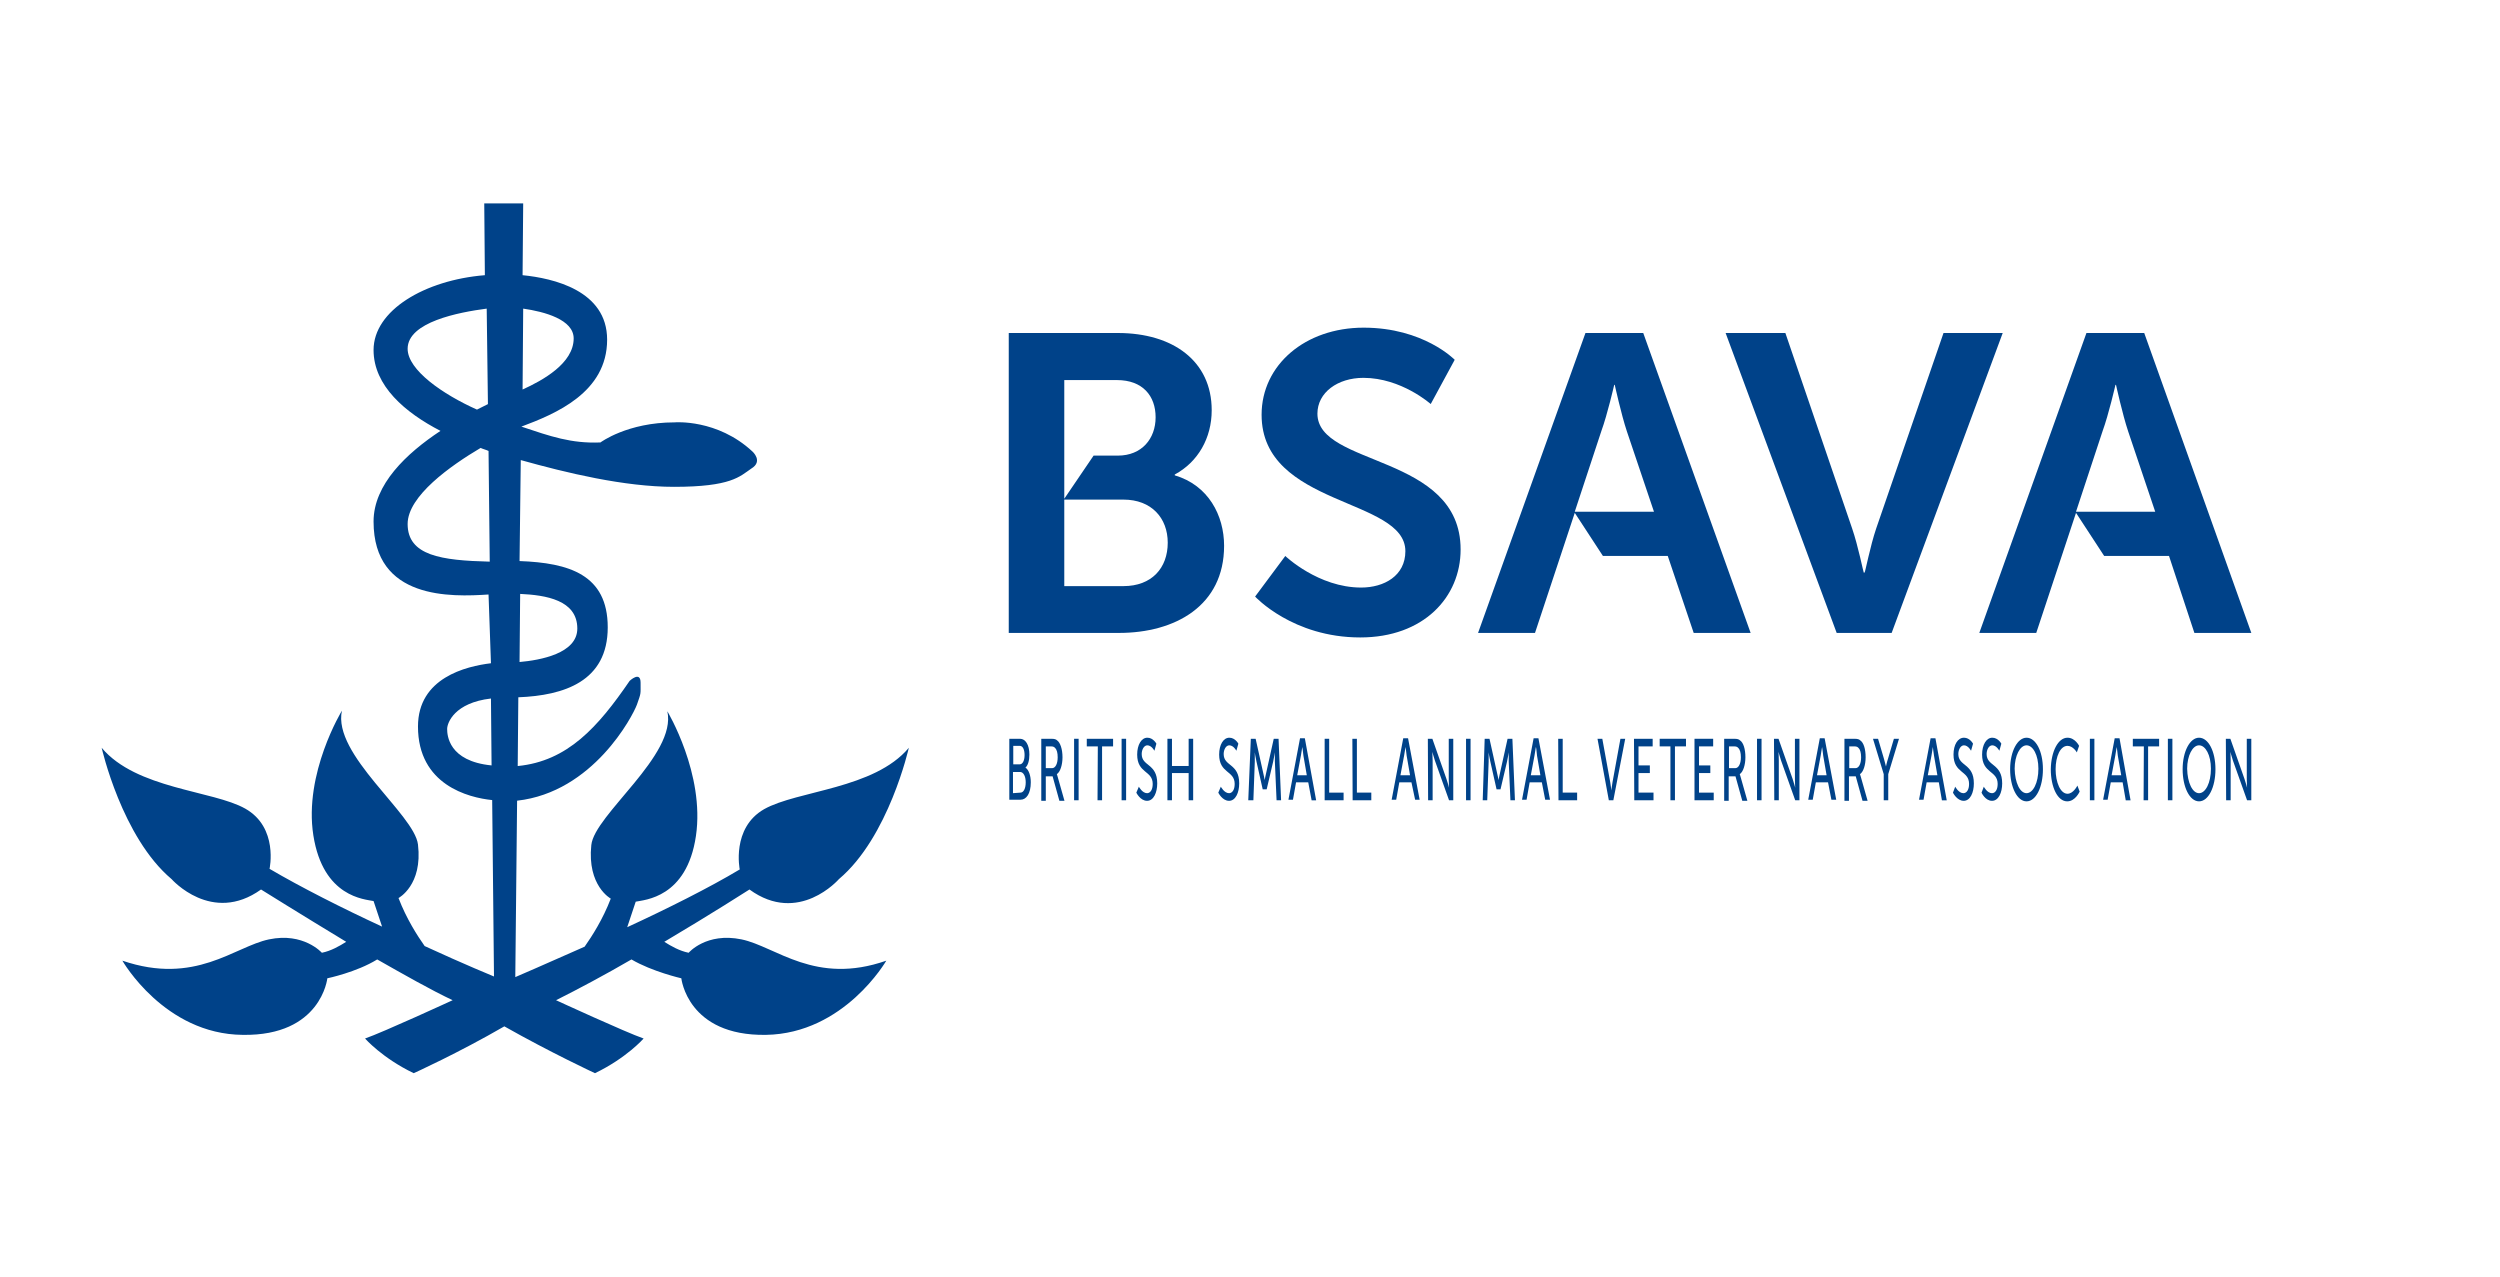 <svg width="94" height="48" viewBox="0 0 94 48" fill="none" xmlns="http://www.w3.org/2000/svg">
<path d="M37.929 27.778H38.354C38.556 27.778 38.705 28.003 38.705 28.371C38.705 28.596 38.652 28.78 38.556 28.862C38.684 28.944 38.758 29.169 38.758 29.414C38.758 29.844 38.588 30.069 38.375 30.069H37.95V27.778H37.929ZM38.343 28.739C38.45 28.739 38.524 28.596 38.524 28.392C38.524 28.187 38.46 28.044 38.343 28.044H38.099V28.739H38.343ZM38.365 29.803C38.492 29.803 38.567 29.639 38.567 29.414C38.567 29.189 38.482 29.026 38.354 29.026H38.088V29.823L38.365 29.803Z" fill="#004289"/>
<path d="M39.152 27.778H39.525C39.652 27.778 39.705 27.798 39.748 27.839C39.865 27.921 39.95 28.166 39.95 28.473C39.95 28.76 39.865 29.026 39.737 29.108C39.737 29.108 39.748 29.128 39.769 29.21L40.024 30.11H39.833L39.578 29.189H39.322V30.11H39.152V27.778ZM39.556 28.883C39.684 28.883 39.769 28.719 39.769 28.473C39.769 28.31 39.737 28.187 39.673 28.126C39.642 28.085 39.599 28.064 39.514 28.064H39.322V28.883H39.556Z" fill="#004289"/>
<path d="M40.386 27.778H40.556V30.09H40.386V27.778Z" fill="#004289"/>
<path d="M41.278 28.064H40.863V27.778H41.852V28.064H41.438V30.09H41.267L41.278 28.064Z" fill="#004289"/>
<path d="M42.172 27.778H42.342V30.09H42.172V27.778Z" fill="#004289"/>
<path d="M42.821 29.579C42.821 29.579 42.949 29.824 43.13 29.824C43.247 29.824 43.342 29.701 43.342 29.477C43.342 28.965 42.758 29.088 42.758 28.372C42.758 28.003 42.917 27.738 43.14 27.738C43.364 27.738 43.48 27.963 43.48 27.963L43.406 28.229C43.406 28.229 43.3 28.024 43.14 28.024C43.013 28.024 42.928 28.188 42.928 28.351C42.928 28.822 43.512 28.699 43.512 29.456C43.512 29.804 43.374 30.111 43.13 30.111C42.874 30.111 42.726 29.804 42.726 29.804L42.821 29.579Z" fill="#004289"/>
<path d="M43.895 27.778H44.066V28.801H44.693V27.778H44.863V30.09H44.693V29.067H44.066V30.09H43.895V27.778Z" fill="#004289"/>
<path d="M45.903 29.579C45.903 29.579 46.031 29.824 46.212 29.824C46.329 29.824 46.424 29.701 46.424 29.477C46.424 28.965 45.84 29.088 45.84 28.372C45.84 28.003 45.999 27.738 46.222 27.738C46.446 27.738 46.562 27.963 46.562 27.963L46.488 28.229C46.488 28.229 46.382 28.024 46.222 28.024C46.095 28.024 46.01 28.188 46.01 28.351C46.01 28.822 46.594 28.699 46.594 29.456C46.594 29.804 46.456 30.111 46.212 30.111C45.956 30.111 45.808 29.804 45.808 29.804L45.903 29.579Z" fill="#004289"/>
<path d="M47.031 27.778H47.212L47.489 29.026C47.52 29.148 47.552 29.332 47.552 29.332C47.552 29.332 47.584 29.148 47.616 29.026L47.893 27.778H48.074L48.169 30.09H47.999L47.935 28.637C47.935 28.494 47.935 28.289 47.935 28.289C47.935 28.289 47.903 28.494 47.871 28.637L47.627 29.68H47.478L47.244 28.637C47.212 28.514 47.18 28.289 47.18 28.289C47.18 28.289 47.18 28.494 47.18 28.637L47.127 30.09H46.935L47.031 27.778Z" fill="#004289"/>
<path d="M49.19 29.416H48.732L48.615 30.071H48.445L48.881 27.759H49.062L49.487 30.092H49.317L49.19 29.416ZM48.966 28.087C48.966 28.087 48.934 28.291 48.913 28.414L48.775 29.151H49.136L49.009 28.414C48.998 28.291 48.966 28.087 48.966 28.087Z" fill="#004289"/>
<path d="M49.807 27.778H49.977V29.803H50.519V30.09H49.807V27.778Z" fill="#004289"/>
<path d="M50.849 27.778H51.019V29.803H51.561V30.09H50.859L50.849 27.778Z" fill="#004289"/>
<path d="M53.07 29.416H52.614L52.497 30.071H52.326L52.762 27.759H52.943L53.379 30.071H53.209L53.07 29.416ZM52.848 28.087C52.848 28.087 52.815 28.291 52.794 28.414L52.656 29.151H53.018L52.89 28.414C52.879 28.291 52.848 28.087 52.848 28.087Z" fill="#004289"/>
<path d="M53.687 27.778H53.857L54.388 29.292C54.431 29.414 54.484 29.619 54.484 29.619C54.484 29.619 54.473 29.414 54.473 29.292V27.778H54.643V30.09H54.484L53.952 28.596C53.909 28.473 53.857 28.269 53.857 28.269C53.857 28.269 53.867 28.473 53.867 28.596V30.09H53.697L53.687 27.778Z" fill="#004289"/>
<path d="M55.123 27.778H55.293V30.09H55.123V27.778Z" fill="#004289"/>
<path d="M55.824 27.778H56.005L56.281 29.026C56.313 29.148 56.345 29.332 56.345 29.332C56.345 29.332 56.377 29.148 56.409 29.026L56.685 27.778H56.866L56.962 30.09H56.792L56.728 28.637C56.728 28.494 56.728 28.289 56.728 28.289C56.728 28.289 56.696 28.494 56.664 28.637L56.419 29.68H56.271L56.037 28.637C56.005 28.514 55.973 28.289 55.973 28.289C55.973 28.289 55.973 28.494 55.973 28.637L55.92 30.09H55.75L55.824 27.778Z" fill="#004289"/>
<path d="M57.973 29.416H57.515L57.399 30.071H57.228L57.664 27.759H57.845L58.281 30.071H58.1L57.973 29.416ZM57.749 28.087C57.749 28.087 57.717 28.291 57.696 28.414L57.558 29.151H57.919L57.792 28.414C57.781 28.291 57.76 28.087 57.749 28.087Z" fill="#004289"/>
<path d="M58.588 27.778H58.758V29.803H59.3V30.09H58.599L58.588 27.778Z" fill="#004289"/>
<path d="M60.066 27.778H60.247L60.545 29.414C60.566 29.537 60.587 29.721 60.587 29.721C60.587 29.721 60.608 29.537 60.63 29.414L60.928 27.778H61.108L60.662 30.09H60.492L60.066 27.778Z" fill="#004289"/>
<path d="M61.438 27.778H62.14V28.064H61.608V28.78H62.034V29.067H61.608V29.803H62.172V30.09H61.449L61.438 27.778Z" fill="#004289"/>
<path d="M62.819 28.064H62.404V27.778H63.393V28.064H62.978V30.09H62.808V28.064H62.819Z" fill="#004289"/>
<path d="M63.713 27.778H64.415V28.064H63.883V28.78H64.308V29.067H63.883V29.803H64.436V30.09H63.713V27.778Z" fill="#004289"/>
<path d="M64.829 27.778H65.201C65.329 27.778 65.382 27.798 65.425 27.839C65.552 27.921 65.627 28.166 65.627 28.473C65.627 28.76 65.542 29.026 65.414 29.108C65.414 29.108 65.425 29.128 65.446 29.21L65.701 30.11H65.51L65.254 29.189H64.999V30.11H64.829V27.778ZM65.244 28.883C65.371 28.883 65.457 28.719 65.457 28.473C65.457 28.31 65.425 28.187 65.361 28.126C65.329 28.085 65.287 28.064 65.201 28.064H65.01V28.883H65.244Z" fill="#004289"/>
<path d="M66.064 27.778H66.234V30.09H66.064V27.778Z" fill="#004289"/>
<path d="M66.702 27.778H66.872L67.404 29.292C67.446 29.414 67.5 29.619 67.5 29.619C67.5 29.619 67.489 29.414 67.489 29.292V27.778H67.659V30.09H67.5L66.968 28.596C66.925 28.473 66.872 28.269 66.872 28.269C66.872 28.269 66.883 28.473 66.883 28.596V30.09H66.713L66.702 27.778Z" fill="#004289"/>
<path d="M68.734 29.416H68.276L68.159 30.071H67.989L68.425 27.759H68.606L69.042 30.071H68.861L68.734 29.416ZM68.51 28.087C68.51 28.087 68.478 28.291 68.457 28.414L68.319 29.151H68.68L68.553 28.414C68.542 28.291 68.51 28.087 68.51 28.087Z" fill="#004289"/>
<path d="M69.351 27.778H69.722C69.85 27.778 69.903 27.798 69.946 27.839C70.073 27.921 70.148 28.166 70.148 28.473C70.148 28.76 70.063 29.026 69.936 29.108C69.936 29.108 69.946 29.128 69.967 29.21L70.222 30.11H70.031L69.776 29.189H69.521V30.11H69.351V27.778ZM69.765 28.883C69.893 28.883 69.978 28.719 69.978 28.473C69.978 28.31 69.946 28.187 69.882 28.126C69.85 28.085 69.808 28.064 69.722 28.064H69.531V28.883H69.765Z" fill="#004289"/>
<path d="M70.828 29.108L70.424 27.778H70.615L70.838 28.535C70.871 28.657 70.913 28.821 70.913 28.821C70.913 28.821 70.945 28.657 70.987 28.535L71.211 27.778H71.402L70.998 29.108V30.09H70.828V29.108Z" fill="#004289"/>
<path d="M72.9 29.416H72.442L72.325 30.071H72.155L72.591 27.759H72.772L73.197 30.092H73.016L72.9 29.416ZM72.676 28.087C72.676 28.087 72.644 28.291 72.623 28.414L72.485 29.151H72.846L72.719 28.414C72.697 28.291 72.676 28.087 72.676 28.087Z" fill="#004289"/>
<path d="M73.516 29.579C73.516 29.579 73.643 29.824 73.824 29.824C73.941 29.824 74.037 29.701 74.037 29.477C74.037 28.965 73.452 29.088 73.452 28.372C73.452 28.003 73.612 27.738 73.846 27.738C74.069 27.738 74.186 27.963 74.186 27.963L74.111 28.229C74.111 28.229 74.005 28.024 73.846 28.024C73.718 28.024 73.633 28.188 73.633 28.351C73.633 28.822 74.217 28.699 74.217 29.456C74.217 29.804 74.08 30.111 73.835 30.111C73.58 30.111 73.431 29.804 73.431 29.804L73.516 29.579Z" fill="#004289"/>
<path d="M74.591 29.579C74.591 29.579 74.718 29.824 74.899 29.824C75.016 29.824 75.112 29.701 75.112 29.477C75.112 28.965 74.527 29.088 74.527 28.372C74.527 28.003 74.687 27.738 74.91 27.738C75.133 27.738 75.25 27.963 75.25 27.963L75.176 28.229C75.176 28.229 75.069 28.024 74.91 28.024C74.782 28.024 74.697 28.188 74.697 28.351C74.697 28.822 75.282 28.699 75.282 29.456C75.282 29.804 75.144 30.111 74.899 30.111C74.644 30.111 74.506 29.804 74.506 29.804L74.591 29.579Z" fill="#004289"/>
<path d="M76.198 27.738C76.549 27.738 76.814 28.249 76.814 28.924C76.814 29.599 76.549 30.131 76.198 30.131C75.847 30.131 75.581 29.599 75.581 28.924C75.581 28.249 75.858 27.738 76.198 27.738ZM76.198 29.824C76.442 29.824 76.644 29.436 76.644 28.904C76.644 28.392 76.442 28.024 76.198 28.024C75.953 28.024 75.751 28.413 75.751 28.904C75.762 29.436 75.953 29.824 76.198 29.824Z" fill="#004289"/>
<path d="M77.738 27.738C78.025 27.738 78.174 28.044 78.174 28.044L78.089 28.29C78.089 28.29 77.95 28.044 77.738 28.044C77.472 28.044 77.291 28.433 77.291 28.924C77.291 29.415 77.472 29.845 77.738 29.845C77.961 29.845 78.11 29.538 78.11 29.538L78.195 29.763C78.195 29.763 78.035 30.131 77.727 30.131C77.365 30.131 77.11 29.599 77.11 28.924C77.121 28.249 77.387 27.738 77.738 27.738Z" fill="#004289"/>
<path d="M78.579 27.778H78.749V30.09H78.579V27.778Z" fill="#004289"/>
<path d="M79.811 29.416H79.365L79.247 30.071H79.077L79.513 27.759H79.694L80.109 30.092H79.928L79.811 29.416ZM79.588 28.087C79.588 28.087 79.556 28.291 79.534 28.414L79.396 29.151H79.758L79.63 28.414C79.62 28.291 79.588 28.087 79.588 28.087Z" fill="#004289"/>
<path d="M80.609 28.064H80.194V27.778H81.183V28.064H80.769V30.09H80.599L80.609 28.064Z" fill="#004289"/>
<path d="M81.512 27.778H81.682V30.09H81.512V27.778Z" fill="#004289"/>
<path d="M82.684 27.738C83.035 27.738 83.301 28.249 83.301 28.924C83.301 29.599 83.035 30.131 82.684 30.131C82.333 30.131 82.067 29.599 82.067 28.924C82.067 28.249 82.344 27.738 82.684 27.738ZM82.684 29.824C82.928 29.824 83.131 29.436 83.131 28.904C83.131 28.392 82.928 28.024 82.684 28.024C82.439 28.024 82.237 28.413 82.237 28.904C82.248 29.436 82.439 29.824 82.684 29.824Z" fill="#004289"/>
<path d="M83.692 27.778H83.862L84.394 29.292C84.437 29.414 84.49 29.619 84.49 29.619C84.49 29.619 84.479 29.414 84.479 29.292V27.778H84.649V30.09H84.49L83.958 28.596C83.916 28.473 83.862 28.269 83.862 28.269C83.862 28.269 83.873 28.473 83.873 28.596V30.09H83.703L83.692 27.778Z" fill="#004289"/>
<path d="M27.882 35.321C26.556 35.046 25.893 35.824 25.893 35.824C25.55 35.755 25.23 35.572 24.978 35.412C26.716 34.383 28.18 33.445 28.18 33.445C30.032 34.795 31.542 33.056 31.542 33.056C33.417 31.479 34.172 28.117 34.172 28.117C32.868 29.672 29.986 29.718 28.729 30.426C27.494 31.135 27.814 32.691 27.814 32.691C26.67 33.377 25.069 34.177 23.583 34.863C23.743 34.383 23.903 33.903 23.903 33.903C24.223 33.834 25.824 33.766 26.167 31.433C26.51 29.1 25.092 26.744 25.092 26.744C25.458 28.391 22.348 30.632 22.233 31.776C22.073 33.308 22.965 33.788 22.965 33.788C22.668 34.566 22.256 35.206 21.982 35.595C20.495 36.258 19.375 36.739 19.375 36.739L19.443 30.106C22.302 29.786 23.789 26.927 23.949 26.493C24.109 26.035 24.086 26.127 24.086 25.669C24.086 25.212 23.674 25.601 23.674 25.601C22.485 27.339 21.342 28.62 19.466 28.803L19.489 26.218C21.204 26.15 22.851 25.624 22.851 23.588C22.851 21.599 21.387 21.164 19.535 21.096L19.581 17.299C21.296 17.779 23.468 18.305 25.344 18.305C27.494 18.305 27.814 17.917 28.248 17.619C28.706 17.345 28.294 16.979 28.294 16.979C26.968 15.744 25.367 15.881 25.367 15.881C23.583 15.881 22.577 16.636 22.577 16.636C21.479 16.682 20.701 16.407 19.604 16.041C20.884 15.561 22.828 14.761 22.828 12.771C22.828 10.918 20.793 10.461 19.649 10.347L19.672 7.648H18.94H18.208L18.231 10.347C15.967 10.53 14.046 11.673 14.046 13.16C14.046 14.509 15.235 15.515 16.562 16.201C15.281 17.048 14.046 18.214 14.046 19.609C14.046 22.559 16.974 22.445 18.369 22.353L18.46 24.938C17.522 25.052 15.716 25.486 15.716 27.316C15.716 29.512 17.614 29.992 18.506 30.083L18.574 36.716C18.574 36.716 17.454 36.258 15.967 35.572C15.693 35.183 15.281 34.543 14.984 33.766C14.984 33.766 15.899 33.285 15.716 31.753C15.578 30.609 12.491 28.368 12.857 26.721C12.857 26.721 11.416 29.077 11.782 31.41C12.148 33.743 13.726 33.811 14.046 33.88C14.046 33.88 14.206 34.36 14.366 34.84C12.88 34.154 11.302 33.354 10.135 32.668C10.135 32.668 10.478 31.113 9.221 30.404C8.008 29.718 5.127 29.672 3.823 28.117C3.823 28.117 4.578 31.479 6.453 33.056C6.453 33.056 7.963 34.772 9.815 33.445C9.815 33.445 11.279 34.36 13.017 35.412C12.765 35.572 12.445 35.755 12.102 35.824C12.102 35.824 11.416 35.046 10.113 35.321C8.809 35.595 7.345 37.059 4.601 36.121C4.601 36.121 6.179 38.888 9.129 38.911C12.079 38.957 12.308 36.784 12.308 36.784C12.308 36.784 13.406 36.556 14.183 36.075C15.19 36.647 16.196 37.219 17.019 37.608C17.019 37.608 14.389 38.82 13.726 39.048C13.726 39.048 14.366 39.78 15.556 40.352C15.556 40.352 17.225 39.597 18.963 38.591C20.701 39.575 22.371 40.352 22.371 40.352C23.56 39.78 24.2 39.048 24.2 39.048C23.537 38.82 20.907 37.608 20.907 37.608C21.73 37.196 22.76 36.647 23.743 36.075C24.52 36.533 25.618 36.784 25.618 36.784C25.618 36.784 25.847 38.957 28.797 38.911C31.747 38.865 33.325 36.121 33.325 36.121C30.65 37.059 29.186 35.595 27.882 35.321ZM21.707 23.634C21.707 24.572 20.312 24.823 19.535 24.892L19.558 22.331C20.518 22.376 21.707 22.559 21.707 23.634ZM21.57 12.725C21.57 13.663 20.404 14.303 19.649 14.646L19.672 11.604C20.473 11.719 21.57 12.016 21.57 12.725ZM15.327 13.114C15.327 12.108 17.248 11.742 18.3 11.604L18.346 15.195C18.208 15.264 18.071 15.332 17.934 15.401C16.653 14.829 15.327 13.914 15.327 13.114ZM15.327 19.701C15.327 18.648 16.951 17.505 18.071 16.842C18.163 16.887 18.277 16.91 18.369 16.956L18.414 21.118C16.585 21.073 15.327 20.89 15.327 19.701ZM16.813 27.408C16.813 27.179 17.088 26.424 18.46 26.264L18.483 28.78C16.859 28.62 16.813 27.636 16.813 27.408Z" fill="#004289"/>
<path d="M37.929 12.521H42.031C44.097 12.521 45.56 13.57 45.56 15.425C45.56 16.474 45.041 17.375 44.171 17.841V17.873C45.433 18.244 46.026 19.378 46.026 20.523C46.026 22.78 44.182 23.798 42.073 23.798H37.929V12.521ZM42.031 17.131C42.931 17.131 43.451 16.495 43.451 15.69C43.451 14.884 42.963 14.291 41.999 14.291H40.017V18.753L41.119 17.131H42.031ZM42.242 22.038C43.302 22.038 43.907 21.36 43.907 20.406C43.907 19.474 43.292 18.785 42.242 18.785H40.017V22.038H42.242Z" fill="#004289"/>
<path d="M48.327 20.905C48.327 20.905 49.567 22.092 51.178 22.092C52.047 22.092 52.842 21.647 52.842 20.725C52.842 18.711 47.436 19.061 47.436 15.595C47.436 13.719 49.079 12.32 51.273 12.32C53.53 12.32 54.697 13.528 54.697 13.528L53.795 15.192C53.795 15.192 52.693 14.207 51.263 14.207C50.298 14.207 49.535 14.758 49.535 15.553C49.535 17.556 54.919 17.058 54.919 20.661C54.919 22.453 53.53 23.968 51.146 23.968C48.602 23.968 47.192 22.431 47.192 22.431L48.327 20.905Z" fill="#004289"/>
<path d="M62.708 20.904H60.27L59.211 19.283L57.716 23.798H55.575L59.613 12.521H61.786L65.824 23.798H63.683L62.708 20.904ZM60.694 14.471C60.694 14.471 60.44 15.584 60.207 16.22L59.211 19.24H62.189L61.171 16.22C60.959 15.584 60.715 14.471 60.715 14.471H60.694Z" fill="#004289"/>
<path d="M64.883 12.521H67.13L69.642 19.876C69.865 20.523 70.066 21.53 70.077 21.53H70.108C70.129 21.53 70.32 20.534 70.543 19.876L73.076 12.521H75.302L71.126 23.798H69.059L64.883 12.521Z" fill="#004289"/>
<path d="M81.555 20.904H79.117L78.058 19.283L76.563 23.798H74.422L78.45 12.521H80.623L84.65 23.798H82.509L81.555 20.904ZM79.541 14.471C79.541 14.471 79.287 15.584 79.054 16.22L78.058 19.24H81.036L80.019 16.22C79.806 15.584 79.562 14.471 79.562 14.471H79.541Z" fill="#004289"/>
</svg>
